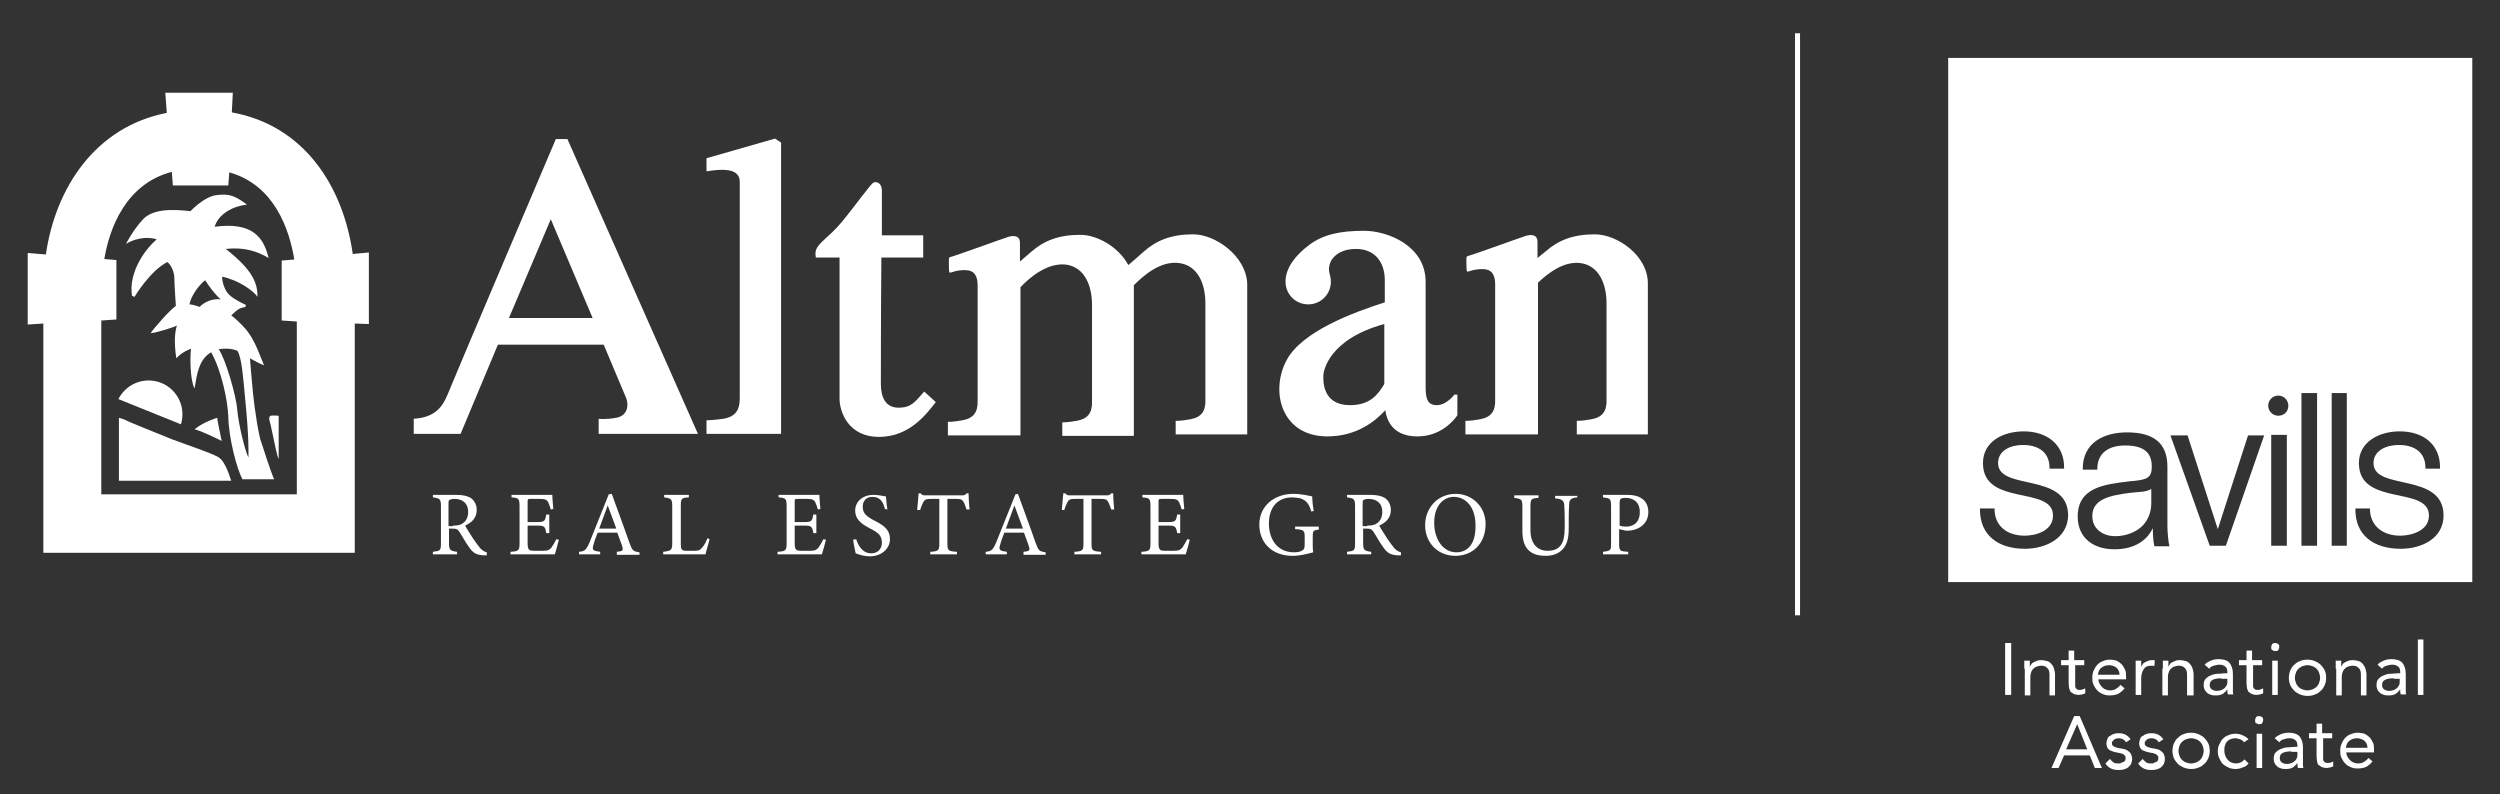 <?xml version="1.0" encoding="UTF-8"?>
<!-- Generator: Adobe Illustrator 27.2.0, SVG Export Plug-In . SVG Version: 6.00 Build 0)  -->
<svg xmlns="http://www.w3.org/2000/svg" xmlns:xlink="http://www.w3.org/1999/xlink" version="1.1" id="Layer_1" x="0px" y="0px" viewBox="0 0 496.1 157.6" style="enable-background:new 0 0 496.1 157.6;" xml:space="preserve">
<rect x="0" y="0" width="496.1" height="157.6" fill="#333333" stroke="none"/>
<style type="text/css">
	.st0{fill:#FFFFFF;}
	.st1{fill:none;}
	.st2{fill:#C80C0F;}
	.st3{fill:none;stroke:#FFFFFF;stroke-miterlimit:10;}
</style>
<g>
	<path class="st0" d="M96.6,110.2c-0.2,0-0.4,0-0.7,0c-1.3-0.1-2-0.4-2.8-1.6c-0.7-0.9-1.3-2.1-1.9-3c-0.4-0.6-0.6-0.7-1.5-0.7h-0.6   v2.8c0,1.5,0.2,1.6,1.6,1.8v0.5h-4.8v-0.5c1.5-0.2,1.6-0.2,1.6-1.8v-7.2c0-1.5-0.2-1.6-1.6-1.8v-0.5h4.6c1.3,0,2.2,0.2,2.9,0.6   c0.7,0.5,1.2,1.3,1.2,2.4c0,1.6-1,2.5-2.3,3.1c0.3,0.6,1.1,1.8,1.6,2.6c0.7,1,1,1.4,1.4,1.9c0.5,0.5,0.9,0.7,1.3,0.8L96.6,110.2z    M89.9,104.3c0.9,0,1.5-0.1,2-0.5c0.7-0.5,1-1.3,1-2.2c0-1.9-1.3-2.6-2.7-2.6c-0.5,0-0.8,0.1-1,0.2c-0.2,0.1-0.2,0.3-0.2,0.8v4.4   H89.9z"></path>
	<path class="st0" d="M110.9,107.1c-0.1,0.5-0.6,2.3-0.8,2.9h-8.8v-0.5c1.7-0.1,1.8-0.3,1.8-1.8v-7.2c0-1.6-0.2-1.7-1.6-1.8v-0.5   h5.5c1.7,0,2.4,0,2.6,0c0,0.5,0.1,1.8,0.2,2.8l-0.5,0.1c-0.2-0.6-0.3-1-0.5-1.4c-0.3-0.6-0.7-0.7-1.8-0.7h-1.7   c-0.6,0-0.6,0.1-0.6,0.6v4h2c1.4,0,1.5-0.3,1.7-1.5h0.6v3.7h-0.6c-0.2-1.3-0.4-1.5-1.7-1.5h-2v3.6c0,1.3,0.4,1.4,1.3,1.4h1.7   c1.1,0,1.3-0.2,1.7-0.6c0.3-0.4,0.7-1.1,1-1.7L110.9,107.1z"></path>
	<path class="st0" d="M122.4,110v-0.5c1.2-0.1,1.3-0.3,1.1-1c-0.2-0.7-0.6-1.6-1-2.8h-3.9c-0.3,0.8-0.6,1.5-0.8,2.3   c-0.4,1.2-0.1,1.3,1.3,1.5v0.5h-4.2v-0.5c1.1-0.1,1.4-0.3,2.1-1.9l3.8-9.5l0.6-0.1c1.1,3.1,2.4,6.5,3.5,9.7c0.6,1.6,0.7,1.7,2,1.9   v0.5H122.4z M120.6,100.3c-0.6,1.6-1.2,3.2-1.7,4.6h3.4L120.6,100.3z"></path>
	<path class="st0" d="M140.8,107c-0.1,0.6-0.7,2.4-0.8,3h-8.4v-0.5c1.6-0.2,1.8-0.3,1.8-1.8v-7.2c0-1.5-0.2-1.6-1.6-1.8v-0.5h4.9   v0.5c-1.5,0.1-1.6,0.2-1.6,1.8v7.4c0,1.1,0.1,1.4,1.2,1.4c0,0,1.3,0,1.4,0c0.9,0,1.2-0.1,1.6-0.6c0.5-0.5,0.8-1.2,1.1-1.9   L140.8,107z"></path>
	<path class="st0" d="M163.9,107.1c-0.1,0.5-0.6,2.3-0.8,2.9h-8.8v-0.5c1.7-0.1,1.8-0.3,1.8-1.8v-7.2c0-1.6-0.2-1.7-1.6-1.8v-0.5   h5.5c1.7,0,2.4,0,2.6,0c0,0.5,0.1,1.8,0.2,2.8l-0.5,0.1c-0.2-0.6-0.3-1-0.5-1.4c-0.3-0.6-0.7-0.7-1.8-0.7h-1.7   c-0.6,0-0.6,0.1-0.6,0.6v4h2c1.4,0,1.5-0.3,1.7-1.5h0.6v3.7h-0.6c-0.2-1.3-0.4-1.5-1.7-1.5h-2v3.6c0,1.3,0.4,1.4,1.3,1.4h1.7   c1.1,0,1.3-0.2,1.7-0.6c0.3-0.4,0.7-1.1,1-1.7L163.9,107.1z"></path>
	<path class="st0" d="M175.6,101c-0.3-1.2-0.8-2.4-2.5-2.4c-1.4,0-1.9,1-1.9,2c0,1.3,0.8,1.9,2.3,2.7c2.2,1.1,3.1,2,3.1,3.7   c0,1.9-1.7,3.4-4,3.4c-1.1,0-2-0.3-2.8-0.6c-0.1-0.5-0.4-1.7-0.5-2.7l0.6-0.1c0.4,1.2,1.2,2.8,3,2.8c1.3,0,2.1-0.9,2.1-2.1   c0-1.4-0.7-2-2.3-2.8c-1.9-1-3-1.9-3-3.6c0-1.6,1.3-3.1,3.7-3.1c1,0,2,0.3,2.4,0.3c0.1,0.7,0.1,1.4,0.3,2.6L175.6,101z"></path>
	<path class="st0" d="M191.8,101.1c-0.2-0.6-0.4-1.2-0.6-1.5c-0.3-0.5-0.5-0.6-1.5-0.6H188v8.8c0,1.4,0.1,1.6,1.9,1.7v0.5h-5.3v-0.5   c1.7-0.1,1.8-0.3,1.8-1.7v-8.8h-1.6c-1,0-1.3,0.1-1.6,0.7c-0.2,0.4-0.4,0.8-0.6,1.5H182c0.1-1.1,0.2-2.2,0.3-3.3h0.4   c0.3,0.4,0.5,0.4,1,0.4h7.2c0.5,0,0.7-0.1,0.9-0.4h0.4c0,0.9,0.1,2.2,0.2,3.2L191.8,101.1z"></path>
	<path class="st0" d="M203.1,110v-0.5c1.2-0.1,1.3-0.3,1.1-1c-0.2-0.7-0.6-1.6-1-2.8h-3.9c-0.3,0.8-0.6,1.5-0.8,2.3   c-0.4,1.2-0.1,1.3,1.3,1.5v0.5h-4.2v-0.5c1.1-0.1,1.4-0.3,2.1-1.9l3.8-9.5L202,98c1.1,3.1,2.4,6.5,3.5,9.7c0.6,1.6,0.7,1.7,2,1.9   v0.5H203.1z M201.3,100.3c-0.6,1.6-1.2,3.2-1.7,4.6h3.4L201.3,100.3z"></path>
	<path class="st0" d="M220.5,101.1c-0.2-0.6-0.4-1.2-0.6-1.5c-0.3-0.5-0.5-0.6-1.5-0.6h-1.8v8.8c0,1.4,0.1,1.6,1.9,1.7v0.5h-5.3   v-0.5c1.7-0.1,1.8-0.3,1.8-1.7v-8.8h-1.6c-1,0-1.3,0.1-1.6,0.7c-0.2,0.4-0.4,0.8-0.6,1.5h-0.5c0.1-1.1,0.2-2.2,0.3-3.3h0.4   c0.3,0.4,0.5,0.4,1,0.4h7.2c0.5,0,0.7-0.1,0.9-0.4h0.4c0,0.9,0.1,2.2,0.2,3.2L220.5,101.1z"></path>
	<path class="st0" d="M236.1,107.1c-0.1,0.5-0.6,2.3-0.8,2.9h-8.8v-0.5c1.7-0.1,1.8-0.3,1.8-1.8v-7.2c0-1.6-0.2-1.7-1.6-1.8v-0.5   h5.5c1.7,0,2.4,0,2.6,0c0,0.5,0.1,1.8,0.2,2.8l-0.5,0.1c-0.2-0.6-0.3-1-0.5-1.4c-0.3-0.6-0.7-0.7-1.8-0.7h-1.7   c-0.6,0-0.6,0.1-0.6,0.6v4h2c1.4,0,1.5-0.3,1.7-1.5h0.6v3.7h-0.6c-0.2-1.3-0.4-1.5-1.7-1.5h-2v3.6c0,1.3,0.4,1.4,1.3,1.4h1.7   c1.1,0,1.3-0.2,1.7-0.6c0.3-0.4,0.7-1.1,1-1.7L236.1,107.1z"></path>
	<path class="st0" d="M261.7,105.1c-1.1,0.1-1.2,0.3-1.2,1.3v1.5c0,0.6,0,1.2,0.1,1.7c-1.1,0.3-2.6,0.7-4.1,0.7   c-4.1,0-6.6-2.6-6.6-6.2c0-3.8,3.1-6.1,6.7-6.1c1.8,0,3.2,0.4,3.8,0.5c0,0.7,0.1,1.8,0.3,2.9l-0.5,0.1c-0.4-1.5-1-2.2-2.1-2.6   c-0.4-0.1-1.2-0.2-1.7-0.2c-2.8,0-4.6,1.9-4.6,5.2c0,2.9,1.5,5.7,5,5.7c0.6,0,1.2-0.1,1.5-0.3c0.4-0.2,0.6-0.4,0.6-1.2v-1.5   c0-1.3-0.1-1.5-1.9-1.6v-0.5h4.7V105.1z"></path>
	<path class="st0" d="M278,110.2c-0.2,0-0.4,0-0.7,0c-1.3-0.1-2-0.4-2.8-1.6c-0.7-0.9-1.3-2.1-1.9-3c-0.4-0.6-0.6-0.7-1.5-0.7h-0.6   v2.8c0,1.5,0.2,1.6,1.6,1.8v0.5h-4.8v-0.5c1.5-0.2,1.6-0.2,1.6-1.8v-7.2c0-1.5-0.2-1.6-1.6-1.8v-0.5h4.6c1.3,0,2.2,0.2,2.9,0.6   c0.7,0.5,1.2,1.3,1.2,2.4c0,1.6-1,2.5-2.3,3.1c0.3,0.6,1.1,1.8,1.6,2.6c0.7,1,1,1.4,1.4,1.9c0.5,0.5,0.9,0.7,1.3,0.8L278,110.2z    M271.3,104.3c0.9,0,1.5-0.1,2-0.5c0.7-0.5,1-1.3,1-2.2c0-1.9-1.3-2.6-2.7-2.6c-0.5,0-0.8,0.1-1,0.2c-0.2,0.1-0.2,0.3-0.2,0.8v4.4   H271.3z"></path>
	<path class="st0" d="M288.9,98c3.1,0,5.9,2.4,5.9,6c0,3.9-2.6,6.3-6,6.3c-3.5,0-6-2.6-6-6.1C282.8,101,285.1,98,288.9,98z    M288.5,98.6c-2,0-3.9,1.7-3.9,5.1c0,3.4,1.8,5.9,4.4,5.9c2.2,0,3.8-1.6,3.8-5.1C292.9,100.7,290.9,98.6,288.5,98.6z"></path>
	<path class="st0" d="M313,98.7c-1.1,0.1-1.6,0.4-1.6,1.2c0,0.4-0.1,1.2-0.1,2.8v2c0,1.8-0.2,3.3-1.3,4.4c-0.9,0.9-2.1,1.2-3.3,1.2   c-1.1,0-2.2-0.2-3-0.8c-1.1-0.8-1.6-2.1-1.6-4.2v-4.6c0-1.6-0.1-1.7-1.6-1.9v-0.5h4.8v0.5c-1.5,0.1-1.6,0.2-1.6,1.9v4.5   c0,2.6,1.3,4.1,3.4,4.1c2.6,0,3.4-1.6,3.4-4.6v-1.8c0-1.7-0.1-2.4-0.1-2.8c-0.1-0.8-0.5-1.1-1.8-1.2v-0.5h4.4V98.7z"></path>
	<path class="st0" d="M322.8,98.2c1.3,0,2.3,0.2,3.1,0.8c0.7,0.5,1.2,1.4,1.2,2.6c0,2.6-2.3,3.7-4,3.7c-0.2,0-0.4,0-0.5,0l-1.3-0.3   v2.8c0,1.5,0.1,1.6,1.8,1.7v0.5h-5v-0.5c1.6-0.2,1.6-0.3,1.6-1.8v-7.2c0-1.6-0.2-1.6-1.6-1.8v-0.5H322.8z M321.4,104.3   c0.2,0.1,0.7,0.2,1.3,0.2c1.2,0,2.7-0.6,2.7-2.9c0-2-1.3-2.8-2.8-2.8c-0.5,0-0.9,0.1-1,0.2c-0.1,0.1-0.2,0.3-0.2,0.8V104.3z"></path>
</g>
<rect x="386.6" y="115.5" class="st1" width="104" height="0"></rect>
<path class="st2" d="M454.2,80.6L454.2,80.6C454.2,80.5,454.2,80.5,454.2,80.6C454.2,80.5,454.2,80.6,454.2,80.6z"></path>
<g>
	<path class="st0" d="M397.9,127.6h1.2v10.3h-1.2V127.6z"></path>
	<path class="st0" d="M401.7,132.7c0-0.3,0-0.6,0-0.9c0-0.3,0-0.5,0-0.7h1.1c0,0.2,0,0.4,0,0.6s0,0.4,0,0.6h0   c0.1-0.2,0.2-0.3,0.3-0.5c0.1-0.2,0.3-0.3,0.5-0.4c0.2-0.1,0.4-0.2,0.7-0.3c0.2-0.1,0.5-0.1,0.8-0.1c0.4,0,0.8,0.1,1.2,0.2   c0.3,0.1,0.6,0.3,0.8,0.6c0.2,0.2,0.4,0.5,0.5,0.9s0.2,0.7,0.2,1.1v4.2h-1.1v-4.1c0-0.6-0.1-1-0.4-1.3c-0.3-0.3-0.6-0.5-1.2-0.5   c-0.4,0-0.7,0.1-1,0.2c-0.3,0.1-0.5,0.3-0.7,0.5c-0.2,0.2-0.3,0.5-0.4,0.8c-0.1,0.3-0.1,0.7-0.1,1.1v3.3h-1.1V132.7z"></path>
	<path class="st0" d="M413.8,132h-2v3.4c0,0.2,0,0.4,0,0.6s0,0.4,0.1,0.5s0.2,0.3,0.3,0.3c0.1,0.1,0.3,0.1,0.6,0.1   c0.2,0,0.3,0,0.5-0.1s0.3-0.1,0.5-0.2l0,1c-0.2,0.1-0.4,0.1-0.6,0.2c-0.2,0-0.5,0.1-0.7,0.1c-0.4,0-0.7-0.1-1-0.2   c-0.2-0.1-0.4-0.3-0.6-0.4c-0.1-0.2-0.2-0.4-0.3-0.7c0-0.3-0.1-0.6-0.1-0.9V132h-1.5v-1h1.5v-1.9h1.1v1.9h2V132z"></path>
	<path class="st0" d="M421.6,136.6c-0.4,0.5-0.9,0.9-1.3,1.1c-0.5,0.2-1,0.3-1.7,0.3c-0.5,0-1-0.1-1.4-0.3c-0.4-0.2-0.8-0.4-1.1-0.8   c-0.3-0.3-0.5-0.7-0.7-1.1c-0.2-0.4-0.2-0.9-0.2-1.4c0-0.5,0.1-1,0.3-1.4c0.2-0.4,0.4-0.8,0.7-1.1c0.3-0.3,0.7-0.6,1.1-0.7   c0.4-0.2,0.9-0.3,1.4-0.3c0.5,0,0.9,0.1,1.3,0.2c0.4,0.2,0.7,0.4,1,0.7s0.5,0.7,0.7,1.1s0.2,0.9,0.2,1.5v0.4h-5.5   c0,0.3,0.1,0.6,0.2,0.8s0.3,0.5,0.5,0.7c0.2,0.2,0.4,0.4,0.7,0.5c0.3,0.1,0.5,0.2,0.9,0.2c0.5,0,0.9-0.1,1.2-0.3   c0.3-0.2,0.6-0.4,0.9-0.8L421.6,136.6z M420.6,133.9c0-0.6-0.2-1-0.6-1.4c-0.4-0.3-0.9-0.5-1.5-0.5s-1.1,0.2-1.5,0.5   c-0.4,0.3-0.6,0.8-0.7,1.4H420.6z"></path>
	<path class="st0" d="M423.8,132.7c0-0.3,0-0.6,0-0.9c0-0.3,0-0.5,0-0.7h1.1c0,0.2,0,0.4,0,0.6s0,0.4,0,0.6h0   c0.1-0.2,0.2-0.3,0.3-0.5c0.1-0.2,0.3-0.3,0.5-0.4c0.2-0.1,0.4-0.2,0.7-0.3c0.2-0.1,0.5-0.1,0.8-0.1c0.1,0,0.2,0,0.2,0   s0.2,0,0.2,0.1l-0.1,1.1c-0.2-0.1-0.4-0.1-0.6-0.1c-0.7,0-1.2,0.2-1.5,0.7c-0.3,0.4-0.5,1.1-0.5,1.8v3.3h-1.1V132.7z"></path>
	<path class="st0" d="M429.2,132.7c0-0.3,0-0.6,0-0.9c0-0.3,0-0.5,0-0.7h1.1c0,0.2,0,0.4,0,0.6s0,0.4,0,0.6h0   c0.1-0.2,0.2-0.3,0.3-0.5c0.1-0.2,0.3-0.3,0.5-0.4c0.2-0.1,0.4-0.2,0.7-0.3c0.2-0.1,0.5-0.1,0.8-0.1c0.4,0,0.8,0.1,1.2,0.2   c0.3,0.1,0.6,0.3,0.8,0.6c0.2,0.2,0.4,0.5,0.5,0.9s0.2,0.7,0.2,1.1v4.2H434v-4.1c0-0.6-0.1-1-0.4-1.3c-0.3-0.3-0.6-0.5-1.2-0.5   c-0.4,0-0.7,0.1-1,0.2c-0.3,0.1-0.5,0.3-0.7,0.5c-0.2,0.2-0.3,0.5-0.4,0.8c-0.1,0.3-0.1,0.7-0.1,1.1v3.3h-1.1V132.7z"></path>
	<path class="st0" d="M437.5,131.9c0.3-0.4,0.8-0.6,1.2-0.8c0.5-0.2,1-0.3,1.5-0.3c1,0,1.7,0.2,2.2,0.7c0.4,0.5,0.7,1.2,0.7,2.2v2.9   c0,0.2,0,0.4,0,0.6c0,0.2,0,0.4,0.1,0.6h-1.1c0-0.2-0.1-0.3-0.1-0.5c0-0.2,0-0.4,0-0.5h0c-0.2,0.3-0.5,0.6-0.9,0.9   c-0.4,0.2-0.8,0.3-1.3,0.3c-0.3,0-0.7,0-1-0.1s-0.6-0.2-0.8-0.4c-0.2-0.2-0.4-0.4-0.5-0.6s-0.2-0.5-0.2-0.9c0-0.6,0.1-1,0.4-1.3   c0.3-0.3,0.7-0.6,1.1-0.7c0.4-0.2,0.9-0.3,1.4-0.3c0.5,0,1-0.1,1.4-0.1h0.4v-0.2c0-0.5-0.1-0.9-0.4-1.1c-0.3-0.3-0.7-0.4-1.2-0.4   c-0.4,0-0.7,0.1-1.1,0.2c-0.4,0.1-0.7,0.3-0.9,0.6L437.5,131.9z M440.8,134.6c-0.7,0-1.3,0.1-1.7,0.3c-0.4,0.2-0.6,0.5-0.6,1   c0,0.4,0.1,0.7,0.4,0.9c0.3,0.2,0.6,0.3,1.1,0.3c0.3,0,0.6-0.1,0.9-0.2c0.2-0.1,0.5-0.3,0.6-0.4c0.2-0.2,0.3-0.4,0.4-0.6   s0.1-0.5,0.1-0.8v-0.4H440.8z"></path>
	<path class="st0" d="M449.1,132h-2v3.4c0,0.2,0,0.4,0,0.6s0,0.4,0.1,0.5s0.2,0.3,0.3,0.3c0.1,0.1,0.3,0.1,0.6,0.1   c0.2,0,0.3,0,0.5-0.1s0.3-0.1,0.5-0.2l0,1c-0.2,0.1-0.4,0.1-0.6,0.2c-0.2,0-0.5,0.1-0.7,0.1c-0.4,0-0.7-0.1-1-0.2   c-0.2-0.1-0.4-0.3-0.6-0.4c-0.1-0.2-0.2-0.4-0.3-0.7c0-0.3-0.1-0.6-0.1-0.9V132h-1.5v-1h1.5v-1.9h1.1v1.9h2V132z"></path>
	<path class="st0" d="M450.7,128.4c0-0.2,0.1-0.4,0.2-0.6c0.2-0.2,0.4-0.2,0.6-0.2s0.4,0.1,0.6,0.2c0.2,0.2,0.2,0.4,0.2,0.6   c0,0.2-0.1,0.4-0.2,0.6s-0.4,0.2-0.6,0.2c-0.2,0-0.4-0.1-0.6-0.2S450.7,128.7,450.7,128.4z M450.9,131.1h1.1v6.8h-1.1V131.1z"></path>
	<path class="st0" d="M454.2,134.5c0-0.5,0.1-1,0.3-1.5c0.2-0.4,0.4-0.8,0.8-1.1c0.3-0.3,0.7-0.6,1.1-0.7c0.4-0.2,0.9-0.3,1.5-0.3   c0.5,0,1,0.1,1.5,0.3c0.4,0.2,0.8,0.4,1.1,0.7c0.3,0.3,0.6,0.7,0.8,1.1c0.2,0.4,0.3,0.9,0.3,1.5s-0.1,1-0.3,1.5   c-0.2,0.4-0.4,0.8-0.8,1.1c-0.3,0.3-0.7,0.6-1.1,0.7c-0.4,0.2-0.9,0.3-1.5,0.3c-0.5,0-1-0.1-1.5-0.3c-0.4-0.2-0.8-0.4-1.1-0.7   c-0.3-0.3-0.6-0.7-0.8-1.1C454.3,135.5,454.2,135,454.2,134.5z M455.4,134.5c0,0.4,0.1,0.7,0.2,1c0.1,0.3,0.3,0.6,0.5,0.8   c0.2,0.2,0.5,0.4,0.8,0.5c0.3,0.1,0.6,0.2,1,0.2c0.4,0,0.7-0.1,1-0.2c0.3-0.1,0.5-0.3,0.8-0.5c0.2-0.2,0.4-0.5,0.5-0.8   s0.2-0.6,0.2-1s-0.1-0.7-0.2-1s-0.3-0.6-0.5-0.8c-0.2-0.2-0.5-0.4-0.8-0.5s-0.6-0.2-1-0.2c-0.4,0-0.7,0.1-1,0.2s-0.5,0.3-0.8,0.5   c-0.2,0.2-0.4,0.5-0.5,0.8C455.5,133.8,455.4,134.1,455.4,134.5z"></path>
	<path class="st0" d="M463.5,132.7c0-0.3,0-0.6,0-0.9s0-0.5,0-0.7h1.1c0,0.2,0,0.4,0,0.6s0,0.4,0,0.6h0c0.1-0.2,0.2-0.3,0.3-0.5   c0.1-0.2,0.3-0.3,0.5-0.4c0.2-0.1,0.4-0.2,0.7-0.3c0.2-0.1,0.5-0.1,0.8-0.1c0.4,0,0.8,0.1,1.2,0.2c0.3,0.1,0.6,0.3,0.8,0.6   s0.4,0.5,0.5,0.9s0.2,0.7,0.2,1.1v4.2h-1.1v-4.1c0-0.6-0.1-1-0.4-1.3c-0.3-0.3-0.6-0.5-1.2-0.5c-0.4,0-0.7,0.1-1,0.2   c-0.3,0.1-0.5,0.3-0.7,0.5c-0.2,0.2-0.3,0.5-0.4,0.8c-0.1,0.3-0.1,0.7-0.1,1.1v3.3h-1.1V132.7z"></path>
	<path class="st0" d="M471.8,131.9c0.3-0.4,0.8-0.6,1.2-0.8c0.5-0.2,1-0.3,1.5-0.3c1,0,1.7,0.2,2.2,0.7c0.4,0.5,0.7,1.2,0.7,2.2v2.9   c0,0.2,0,0.4,0,0.6c0,0.2,0,0.4,0.1,0.6h-1.1c0-0.2-0.1-0.3-0.1-0.5c0-0.2,0-0.4,0-0.5h0c-0.2,0.3-0.5,0.6-0.9,0.9   c-0.4,0.2-0.8,0.3-1.3,0.3c-0.3,0-0.7,0-1-0.1s-0.6-0.2-0.8-0.4c-0.2-0.2-0.4-0.4-0.5-0.6s-0.2-0.5-0.2-0.9c0-0.6,0.1-1,0.4-1.3   c0.3-0.3,0.7-0.6,1.1-0.7c0.4-0.2,0.9-0.3,1.4-0.3c0.5,0,1-0.1,1.4-0.1h0.4v-0.2c0-0.5-0.1-0.9-0.4-1.1c-0.3-0.3-0.7-0.4-1.2-0.4   c-0.4,0-0.7,0.1-1.1,0.2c-0.4,0.1-0.7,0.3-0.9,0.6L471.8,131.9z M475,134.6c-0.7,0-1.3,0.1-1.7,0.3c-0.4,0.2-0.6,0.5-0.6,1   c0,0.4,0.1,0.7,0.4,0.9c0.3,0.2,0.6,0.3,1.1,0.3c0.3,0,0.6-0.1,0.9-0.2c0.2-0.1,0.5-0.3,0.6-0.4c0.2-0.2,0.3-0.4,0.4-0.6   s0.1-0.5,0.1-0.8v-0.4H475z"></path>
	<path class="st0" d="M479.8,126.9h1.1v11h-1.1V126.9z"></path>
	<path class="st0" d="M411.6,142.1h1.1l4.4,10.3h-1.4l-1-2.5h-5.1l-1.1,2.5h-1.4L411.6,142.1z M412.2,143.7L412.2,143.7l-2.2,5h4.2   L412.2,143.7z"></path>
	<path class="st0" d="M418.7,150.6c0.2,0.3,0.5,0.5,0.7,0.7c0.3,0.2,0.6,0.2,1,0.2c0.2,0,0.4,0,0.5-0.1s0.3-0.1,0.5-0.2   c0.1-0.1,0.3-0.2,0.3-0.3c0.1-0.1,0.1-0.3,0.1-0.5s0-0.3-0.1-0.4s-0.2-0.2-0.3-0.3s-0.3-0.1-0.5-0.2s-0.4-0.1-0.5-0.1   c-0.3-0.1-0.6-0.1-0.9-0.2c-0.3-0.1-0.5-0.2-0.8-0.3c-0.2-0.1-0.4-0.3-0.5-0.5c-0.1-0.2-0.2-0.5-0.2-0.9c0-0.3,0.1-0.6,0.2-0.9   c0.1-0.3,0.3-0.5,0.6-0.6c0.2-0.2,0.5-0.3,0.8-0.4c0.3-0.1,0.6-0.1,0.9-0.1c0.5,0,0.9,0.1,1.3,0.3c0.4,0.2,0.7,0.5,1,0.9l-0.9,0.6   c-0.1-0.2-0.3-0.4-0.6-0.6c-0.2-0.1-0.5-0.2-0.9-0.2c-0.2,0-0.3,0-0.5,0.1c-0.2,0-0.3,0.1-0.4,0.2c-0.1,0.1-0.2,0.2-0.3,0.3   c-0.1,0.1-0.1,0.3-0.1,0.4c0,0.1,0,0.3,0.1,0.4s0.2,0.2,0.4,0.3c0.2,0.1,0.3,0.1,0.6,0.2s0.4,0.1,0.6,0.1c0.3,0.1,0.6,0.1,0.9,0.2   c0.3,0.1,0.5,0.2,0.7,0.4s0.4,0.3,0.5,0.6s0.2,0.5,0.2,0.9c0,0.4-0.1,0.7-0.2,1c-0.2,0.3-0.4,0.5-0.6,0.7c-0.3,0.2-0.5,0.3-0.9,0.4   s-0.7,0.1-1,0.1c-0.6,0-1.1-0.1-1.5-0.3c-0.4-0.2-0.8-0.5-1.1-1L418.7,150.6z"></path>
	<path class="st0" d="M425.2,150.6c0.2,0.3,0.5,0.5,0.7,0.7c0.3,0.2,0.6,0.2,1,0.2c0.2,0,0.4,0,0.5-0.1s0.3-0.1,0.5-0.2   c0.1-0.1,0.3-0.2,0.3-0.3c0.1-0.1,0.1-0.3,0.1-0.5s0-0.3-0.1-0.4s-0.2-0.2-0.3-0.3s-0.3-0.1-0.5-0.2s-0.4-0.1-0.5-0.1   c-0.3-0.1-0.6-0.1-0.9-0.2c-0.3-0.1-0.5-0.2-0.8-0.3c-0.2-0.1-0.4-0.3-0.5-0.5c-0.1-0.2-0.2-0.5-0.2-0.9c0-0.3,0.1-0.6,0.2-0.9   c0.1-0.3,0.3-0.5,0.6-0.6c0.2-0.2,0.5-0.3,0.8-0.4c0.3-0.1,0.6-0.1,0.9-0.1c0.5,0,0.9,0.1,1.3,0.3c0.4,0.2,0.7,0.5,1,0.9l-0.9,0.6   c-0.1-0.2-0.3-0.4-0.6-0.6c-0.2-0.1-0.5-0.2-0.9-0.2c-0.2,0-0.3,0-0.5,0.1c-0.2,0-0.3,0.1-0.4,0.2c-0.1,0.1-0.2,0.2-0.3,0.3   c-0.1,0.1-0.1,0.3-0.1,0.4c0,0.1,0,0.3,0.1,0.4s0.2,0.2,0.4,0.3c0.2,0.1,0.3,0.1,0.6,0.2s0.4,0.1,0.6,0.1c0.3,0.1,0.6,0.1,0.9,0.2   c0.3,0.1,0.5,0.2,0.7,0.4s0.4,0.3,0.5,0.6s0.2,0.5,0.2,0.9c0,0.4-0.1,0.7-0.2,1c-0.2,0.3-0.4,0.5-0.6,0.7c-0.3,0.2-0.5,0.3-0.9,0.4   s-0.7,0.1-1,0.1c-0.6,0-1.1-0.1-1.5-0.3c-0.4-0.2-0.8-0.5-1.1-1L425.2,150.6z"></path>
	<path class="st0" d="M431.1,149c0-0.5,0.1-1,0.3-1.5c0.2-0.4,0.4-0.8,0.8-1.1c0.3-0.3,0.7-0.6,1.1-0.7c0.4-0.2,0.9-0.3,1.5-0.3   c0.5,0,1,0.1,1.5,0.3c0.4,0.2,0.8,0.4,1.1,0.7c0.3,0.3,0.6,0.7,0.8,1.1c0.2,0.4,0.3,0.9,0.3,1.5s-0.1,1-0.3,1.5   c-0.2,0.4-0.4,0.8-0.8,1.1c-0.3,0.3-0.7,0.6-1.1,0.7c-0.4,0.2-0.9,0.3-1.5,0.3c-0.5,0-1-0.1-1.5-0.3c-0.4-0.2-0.8-0.4-1.1-0.7   c-0.3-0.3-0.6-0.7-0.8-1.1C431.2,150,431.1,149.5,431.1,149z M432.3,149c0,0.4,0.1,0.7,0.2,1c0.1,0.3,0.3,0.6,0.5,0.8   c0.2,0.2,0.5,0.4,0.8,0.5c0.3,0.1,0.6,0.2,1,0.2c0.4,0,0.7-0.1,1-0.2c0.3-0.1,0.5-0.3,0.8-0.5c0.2-0.2,0.4-0.5,0.5-0.8   s0.2-0.6,0.2-1s-0.1-0.7-0.2-1s-0.3-0.6-0.5-0.8c-0.2-0.2-0.5-0.4-0.8-0.5s-0.6-0.2-1-0.2c-0.4,0-0.7,0.1-1,0.2s-0.5,0.3-0.8,0.5   c-0.2,0.2-0.4,0.5-0.5,0.8C432.4,148.3,432.3,148.6,432.3,149z"></path>
	<path class="st0" d="M445.3,147.3c-0.2-0.3-0.5-0.5-0.8-0.6s-0.6-0.2-0.9-0.2c-0.4,0-0.7,0.1-1,0.2s-0.5,0.3-0.7,0.5   s-0.3,0.5-0.4,0.8s-0.1,0.6-0.1,1s0.1,0.7,0.2,1s0.3,0.6,0.5,0.8c0.2,0.2,0.4,0.4,0.7,0.5c0.3,0.1,0.6,0.2,0.9,0.2   c0.7,0,1.3-0.3,1.7-0.8l0.8,0.8c-0.3,0.4-0.7,0.7-1.2,0.8c-0.4,0.2-0.9,0.3-1.4,0.3c-0.5,0-1-0.1-1.4-0.3c-0.4-0.2-0.8-0.4-1.1-0.7   c-0.3-0.3-0.5-0.7-0.7-1.1c-0.2-0.4-0.3-0.9-0.3-1.4c0-0.5,0.1-1,0.3-1.4c0.2-0.4,0.4-0.8,0.7-1.1c0.3-0.3,0.7-0.6,1.1-0.7   c0.4-0.2,0.9-0.3,1.4-0.3c0.5,0,1,0.1,1.4,0.3c0.5,0.2,0.8,0.4,1.2,0.8L445.3,147.3z"></path>
	<path class="st0" d="M447.5,142.9c0-0.2,0.1-0.4,0.2-0.6c0.2-0.2,0.4-0.2,0.6-0.2s0.4,0.1,0.6,0.2c0.2,0.2,0.2,0.4,0.2,0.6   c0,0.2-0.1,0.4-0.2,0.6s-0.4,0.2-0.6,0.2c-0.2,0-0.4-0.1-0.6-0.2S447.5,143.2,447.5,142.9z M447.8,145.6h1.1v6.8h-1.1V145.6z"></path>
	<path class="st0" d="M451.4,146.5c0.3-0.4,0.8-0.6,1.2-0.8c0.5-0.2,1-0.3,1.5-0.3c1,0,1.7,0.2,2.2,0.7c0.4,0.5,0.7,1.2,0.7,2.2v2.9   c0,0.2,0,0.4,0,0.6c0,0.2,0,0.4,0.1,0.6h-1.1c0-0.2-0.1-0.3-0.1-0.5c0-0.2,0-0.4,0-0.5h0c-0.2,0.3-0.5,0.6-0.9,0.9   c-0.4,0.2-0.8,0.3-1.3,0.3c-0.3,0-0.7,0-1-0.1s-0.6-0.2-0.8-0.4c-0.2-0.2-0.4-0.4-0.5-0.6s-0.2-0.5-0.2-0.9c0-0.6,0.1-1,0.4-1.3   c0.3-0.3,0.7-0.6,1.1-0.7c0.4-0.2,0.9-0.3,1.4-0.3c0.5,0,1-0.1,1.4-0.1h0.4v-0.2c0-0.5-0.1-0.9-0.4-1.1c-0.3-0.3-0.7-0.4-1.2-0.4   c-0.4,0-0.7,0.1-1.1,0.2c-0.4,0.1-0.7,0.3-0.9,0.6L451.4,146.5z M454.7,149.1c-0.7,0-1.3,0.1-1.7,0.3c-0.4,0.2-0.6,0.5-0.6,1   c0,0.4,0.1,0.7,0.4,0.9c0.3,0.2,0.6,0.3,1.1,0.3c0.3,0,0.6-0.1,0.9-0.2c0.2-0.1,0.5-0.3,0.6-0.4c0.2-0.2,0.3-0.4,0.4-0.6   s0.1-0.5,0.1-0.8v-0.4H454.7z"></path>
	<path class="st0" d="M463,146.5h-2v3.4c0,0.2,0,0.4,0,0.6s0,0.4,0.1,0.5c0.1,0.1,0.2,0.3,0.3,0.3c0.1,0.1,0.3,0.1,0.6,0.1   c0.2,0,0.3,0,0.5-0.1c0.2,0,0.3-0.1,0.5-0.2l0,1c-0.2,0.1-0.4,0.1-0.6,0.2c-0.2,0-0.5,0.1-0.7,0.1c-0.4,0-0.7-0.1-1-0.2   c-0.2-0.1-0.4-0.3-0.6-0.4s-0.2-0.4-0.3-0.7c0-0.3-0.1-0.6-0.1-0.9v-3.7h-1.5v-1h1.5v-1.9h1.1v1.9h2V146.5z"></path>
	<path class="st0" d="M470.8,151.1c-0.4,0.5-0.9,0.9-1.3,1.1c-0.5,0.2-1,0.3-1.7,0.3c-0.5,0-1-0.1-1.4-0.3s-0.8-0.4-1.1-0.8   c-0.3-0.3-0.5-0.7-0.7-1.1c-0.2-0.4-0.2-0.9-0.2-1.4c0-0.5,0.1-1,0.3-1.4c0.2-0.4,0.4-0.8,0.7-1.1c0.3-0.3,0.7-0.6,1.1-0.7   c0.4-0.2,0.9-0.3,1.4-0.3c0.5,0,0.9,0.1,1.3,0.2c0.4,0.2,0.7,0.4,1,0.7s0.5,0.7,0.7,1.1c0.2,0.4,0.2,0.9,0.2,1.5v0.4h-5.5   c0,0.3,0.1,0.6,0.2,0.8s0.3,0.5,0.5,0.7s0.4,0.4,0.7,0.5c0.3,0.1,0.5,0.2,0.9,0.2c0.5,0,0.9-0.1,1.2-0.3c0.3-0.2,0.6-0.4,0.9-0.8   L470.8,151.1z M469.8,148.4c0-0.6-0.2-1-0.6-1.4c-0.4-0.3-0.9-0.5-1.5-0.5c-0.6,0-1.1,0.2-1.5,0.5c-0.4,0.3-0.6,0.8-0.7,1.4H469.8z   "></path>
</g>
<g>
	<path class="st0" d="M155,86.1h-14.8v-2.7c0,0,1.2,0,3.4-0.3c2.2-0.4,3.2-1.6,3.2-4c0-5.3,0-40.4,0-43c0-2.6-3-2.7-6.6-2.1v-2.6   l13.6-3.9l1.2,0.8V86.1z"></path>
	<path class="st0" d="M316.5,46.5c-4.4,0-7.3,1.2-9.8,3.4c-0.6,0.5-1.1,0.9-1.6,1.3c0-1.7,0-2.9,0-3.2c0-1.7-1.6-1.4-2.3-1.2   c-0.7,0.2-10.3,3.7-11.5,4c-0.4,0.1-0.3,0.4-0.3,1.8c0,1.4,0.1,1.3,0.3,1.3c0.2,0,1.1-0.5,2.9-0.5c1.8,0,2.5,1.1,2.5,3   c0,1.9,0,18.6,0,22.8c0.1,2.4-0.8,3.6-3,4c-2.2,0.4-2.9,0.3-2.9,0.3v2.7h14.4c0,0,0-18.9,0-30.1c1.9-1.8,5-4.3,8.4-3.9   c3.8,0.5,5.2,4.3,5.2,8c0,3.7,0,13.6,0,19c0.1,2.4-0.8,3.6-3,4c-2.2,0.4-2.9,0.3-2.9,0.3v2.7H327V56.2   C327,50.7,320.9,46.5,316.5,46.5z"></path>
	<path class="st0" d="M236.8,46.5c-4.4,0-7.3,1.2-9.8,3.4c-1.2,1.1-2.3,2-3.1,2.7c-1.9-3.6-6.2-6-9.5-6c-4.4,0-7.3,1.2-9.8,3.4   c-0.8,0.7-1.5,1.3-2.2,1.9c0-2,0-3.4,0-3.7c0-1.7-1.6-1.4-2.3-1.2c-0.7,0.2-10.3,3.7-11.5,4c-0.4,0.1-0.3,0.4-0.3,1.8   c0,1.4,0.1,1.3,0.3,1.3c0.2,0,1.1-0.5,2.9-0.5c1.8,0,2.5,1.1,2.5,3c0,1.9,0,18.6,0,22.8c0.1,2.4-0.8,3.6-3,4   c-2.2,0.4-2.9,0.3-2.9,0.3v2.7h14.4c0,0,0-18.2,0-29.4c1.7-1.8,5.2-4.9,9-4.5c3.8,0.5,5.2,4.3,5.2,8c0,3.7,0,13.6,0,19   c0.1,2.4-0.8,3.6-3,4c-2.2,0.4-2.9,0.3-2.9,0.3v2.7h14.2V56.6c1.8-1.8,5.2-4.9,9-4.4c3.8,0.5,5.2,4.3,5.2,8c0,3.7,0,13.6,0,19   c0.1,2.4-0.8,3.6-3,4c-2.2,0.4-2.9,0.3-2.9,0.3v2.7h14.2V56.2C247.2,50.7,241.1,46.5,236.8,46.5z"></path>
	<path class="st0" d="M122.3,82.9c-2.2,0.4-3.5,0.2-3.5,0.2v3h19.7l-25.9-58.5h-2.3c0,0-20.6,48.4-20.9,49.3c-1.1,2.6-2,5.9-7.3,6.2   v3h9.3l7.4-17.7h21c2.4,5.7,4.3,10.2,4.5,10.7C124.8,80.5,124.5,82.5,122.3,82.9z M101,63.1l8.3-19.6c0,0,4.3,10.2,8.3,19.6H101z"></path>
	<path class="st0" d="M183.4,77.7c-1.8,2-2.5,3.2-5.1,3.2s-3.5-2.1-3.5-4.7c0-1.5,0-14.6,0.1-25.1h8.3v-4.4h-8.2c0-5.1,0-8.8,0-8.8   c0-1.6-1-1.9-1.6-1.7c-0.6,0.2-3.5,4.4-6.4,7.9c-2.5,3-4.6,4-5.1,5.6c-0.1,0.3-0.1,1,0,1.4h4.7c0,0,0,25.3,0,28   c0,2.7,1.8,7.6,7.8,7.6c6.1,0,9.4-4.5,11.3-6.9L183.4,77.7z"></path>
	<path class="st0" d="M288.6,78.3c0,0-1.5,2.1-3.5,2.1c-2,0-2.2-1.6-2.2-3.8c0-2.2,0-13.6,0-20.7s-7.5-10.1-12.2-10.1   c-4.7,0-8.1,0.7-10.9,2.8c-2.8,2.1-4.7,4.6-4.7,7.3c0,2.5,2,4.5,4.5,4.5c2.5,0,4.5-2,4.5-4.5c0-1.3-0.6-2-0.3-3.2   c0.2-1.2,1.6-3.3,5.3-3.3c3.7,0,5.7,2.6,5.7,6.2c0,0.8,0,2.5,0,4.4c-6.3,2-16.5,5.8-19.5,11.5c-3.3,6.2-1,15.1,8.1,15.1   c5.9,0,9.6-3.1,11.5-5.2c0.4,2.7,2,5.2,6.4,5.2c5.3,0,7.9-4.2,7.9-4.2v-4.1H288.6z M267.9,80.4c-5.5,0-5.3-4.8-5.3-5.8   c0-1,1.1-7.3,12.1-10.3c0,4.1,0,8.7,0,11.9C273.4,78.4,271.8,80.4,267.9,80.4z"></path>
</g>
<line class="st3" x1="356.7" y1="6.6" x2="356.7" y2="122.1"></line>
<g>
	<path class="st0" d="M422.7,97.8c-3.9,0.5-7.5,1.2-7.5,4.6c0,2.8,2.4,4,4.5,4c2.2,0,4.2-0.8,5.5-2.1c1.1-1.2,1.7-2.7,1.7-4.4   c0,0,0-2.3,0-2.9c-0.5,0.4-1.6,0.6-2.1,0.6L422.7,97.8z"></path>
	<path class="st0" d="M386.6,11.5v104h104v-104H386.6z M401.8,108.9c-5.3,0-8.9-2.7-8.9-7.8v-0.2h2.9v0.1c0,3.3,2.4,5.3,6,5.3   c1.9,0,5.6-0.8,5.6-4c0-6-13.9-1.7-13.9-10.4c0-4.3,4-6.3,8.1-6.3c4.7,0,8,2.7,8,7.1V93h-2.9v-0.2c0-2.9-2-4.5-5.3-4.5   c-2.3,0-4.9,1-4.9,3.6c0,5.6,13.9,1.7,13.9,10.4C410.3,106.8,406,108.9,401.8,108.9z M427.5,108.3c-0.3-1.2-0.3-3.5-0.3-3.5   c-1.1,2.4-3.6,4.2-7.6,4.2c-4.5,0-7.3-2.5-7.3-6.5c0-5.8,5.3-6.4,10.4-7l1.1-0.1c2.1-0.3,3.2-0.5,3.2-2.8c0-2.9-1.7-4.2-5.3-4.2   c-3,0-5.5,1.3-5.5,4.6v0.2h-2.9v-0.2c0-5.1,4.1-7.2,8.8-7.2c5.1,0,8,2,8,6.8v11.9c0,1,0.2,3.2,0.4,3.9H427.5z M441.7,108.3h-3.2   l-7.8-21.9h3.4l6,18.6l6-18.6h2.9h0.3L441.7,108.3z M453.7,108.3h-3V86.3h2.9h0.2V108.3z M452.1,82.5c-1.1,0-2-0.9-2-2   c0-1.1,0.9-2,2-2c1.1,0,2,0.9,2,2C454.1,81.7,453.2,82.5,452.1,82.5z M459.7,108.3h-3V78h2.9h0.2V108.3z M465.7,108.3h-3V78h2.8   h0.2V108.3z M476.4,108.9c-5.4,0-9-2.7-9-7.8v-0.2h2.9v0.1c0,3.3,2.5,5.3,6,5.3c1.9,0,5.7-0.8,5.7-4c0-6-13.9-1.7-13.9-10.4   c0-4.3,4.1-6.3,8.1-6.3c4.8,0,8,2.7,8,7.1V93h-2.9v-0.2c0-2.9-2-4.5-5.3-4.5c-2.3,0-5,1-5,3.6c0,5.6,13.9,1.7,13.9,10.4   C484.9,106.8,480.6,108.9,476.4,108.9z"></path>
</g>
<g>
	<path class="st0" d="M43.3,90.7c-1.6-0.9-5.9-2.3-9.1-3.5c-3.2-1.3-9-3.6-9.4-3.9c-0.5-0.2-1.2-0.4-1.2-0.4v12.5h22.3   C45.8,95.4,44.9,91.6,43.3,90.7z"></path>
	<path class="st0" d="M50.2,78c-0.3-3-0.6-6.9-0.6-6.9s1.6,0.9,2.1,1.1c0.5,0.2,0.7,0.3,0.7,0.3s-0.6-1.5-1.3-3.2   c-0.7-1.6-1.6-3.3-2.9-4.6c-1.3-1.4-2.3-2.1-2.3-2.1s1.2-1.3,2-1.5c0.8-0.2,0.8-0.2,0.8-0.2l0.1-0.4c0,0-2.1-0.9-3.2-1.9   c-1.1-0.9-1.6-3-1.5-3.7c3.2,0.7,6.1,2.7,7,4c0-2.6-0.8-5.2-6.3-9.5c3.5-0.4,6.2,0.4,8.5,1.8c-1-4.2-3.3-7.2-10.7-6.2   c0.7-2.5,3.6-4.1,6.4-4.4c-2.3-1.7-3.4-2.2-5.9-1.9c-2.5,0.2-5.3,3.2-5.3,3.2c-3.6-0.4-7.5-0.5-9.5,1.7c-2,2.2-3.3,4.8-3.3,4.8   c2.5-1.5,5-1.3,6.1-0.9c-2.8,2.4-5.6,7-4.9,11.2l0.5,0.2c0,0,3-5.1,6.5-6.9c0.7,0.5,1.4,1.9,1.4,3.2c0,1.3,0.3,5.5,0.3,5.5   c-1.2,0.8-4.5,4.6-5,5.4c1,0,4.7-1.2,5.2-1.5c-0.7,2.1-0.3,5.4-0.1,6.5c1.1-1.3,2.9-1.9,2.9-1.9c-0.2,1.8-0.2,6.1,0.7,7.9   c0.5-3,0.9-5.8,3.3-7.2c2.1,3.7,3.3,9.8,3.4,12.7c0.1,4.5,1.7,10.4,2.8,12.5h6.3c-0.9-2.1-2.1-6-2.5-7.2   C51.4,86.9,50.5,81.1,50.2,78z M39.6,60.9c0,0-1.3-0.5-2-0.5c0.2-1.3,1.5-3.5,3.1-4.8c0.7,1.1,2.1,3,3.1,3.8   C42,59.2,40.5,60,39.6,60.9z M47.1,81.5c-0.2-3-2.4-10.4-3.7-12.2c0,0,2-0.4,3.7,0.3c0.9,1.3,1.2,5.9,1.5,9s0.8,8.2,0.7,12.2   C48.6,89.4,47.4,84.5,47.1,81.5z"></path>
	<path class="st0" d="M53.7,82.5c-0.5,0.3-0.2,1,0,1.8c0.2,0.8,1.2,5.8,1.4,6.3c0.2,0.5,0.2,0.5,0.2,0.5v-8.6   C55.3,82.5,54.1,82.4,53.7,82.5z"></path>
	<path class="st0" d="M43.1,82.9c0,0-2.7,0.8-4.5,2.3c1.2,0.2,5.4,2.3,5.4,2.3S43.1,83.4,43.1,82.9z"></path>
	<path class="st0" d="M36.2,82.2c0-3.7-3-6.7-6.7-6.7c-2.6,0-4.9,1.5-6,3.7l12.4,5C36.1,83.6,36.2,82.9,36.2,82.2z"></path>
	<path class="st0" d="M70,50.4C68.1,37,60.4,24.9,46,22.3l0.2-3.9H32.8l0.3,4c-14.3,2.8-22.1,15-24,28.1l-3.6-0.3v14.2l3.1-0.2v45.5   h27h7.8h27V64.2l2.8,0.1V50.1L70,50.4z M58.7,98.1H43.3h-7.8H20.1V63.6l3-0.2V51.6l-2.4-0.2c1-6,4.2-14.9,13.4-17.3l0.2,2.7h11   l0.2-2.6c8.9,2.5,11.9,11.2,12.9,17.3l-2.5,0.2v11.9l3,0.2V98.1z"></path>
</g>
</svg>
